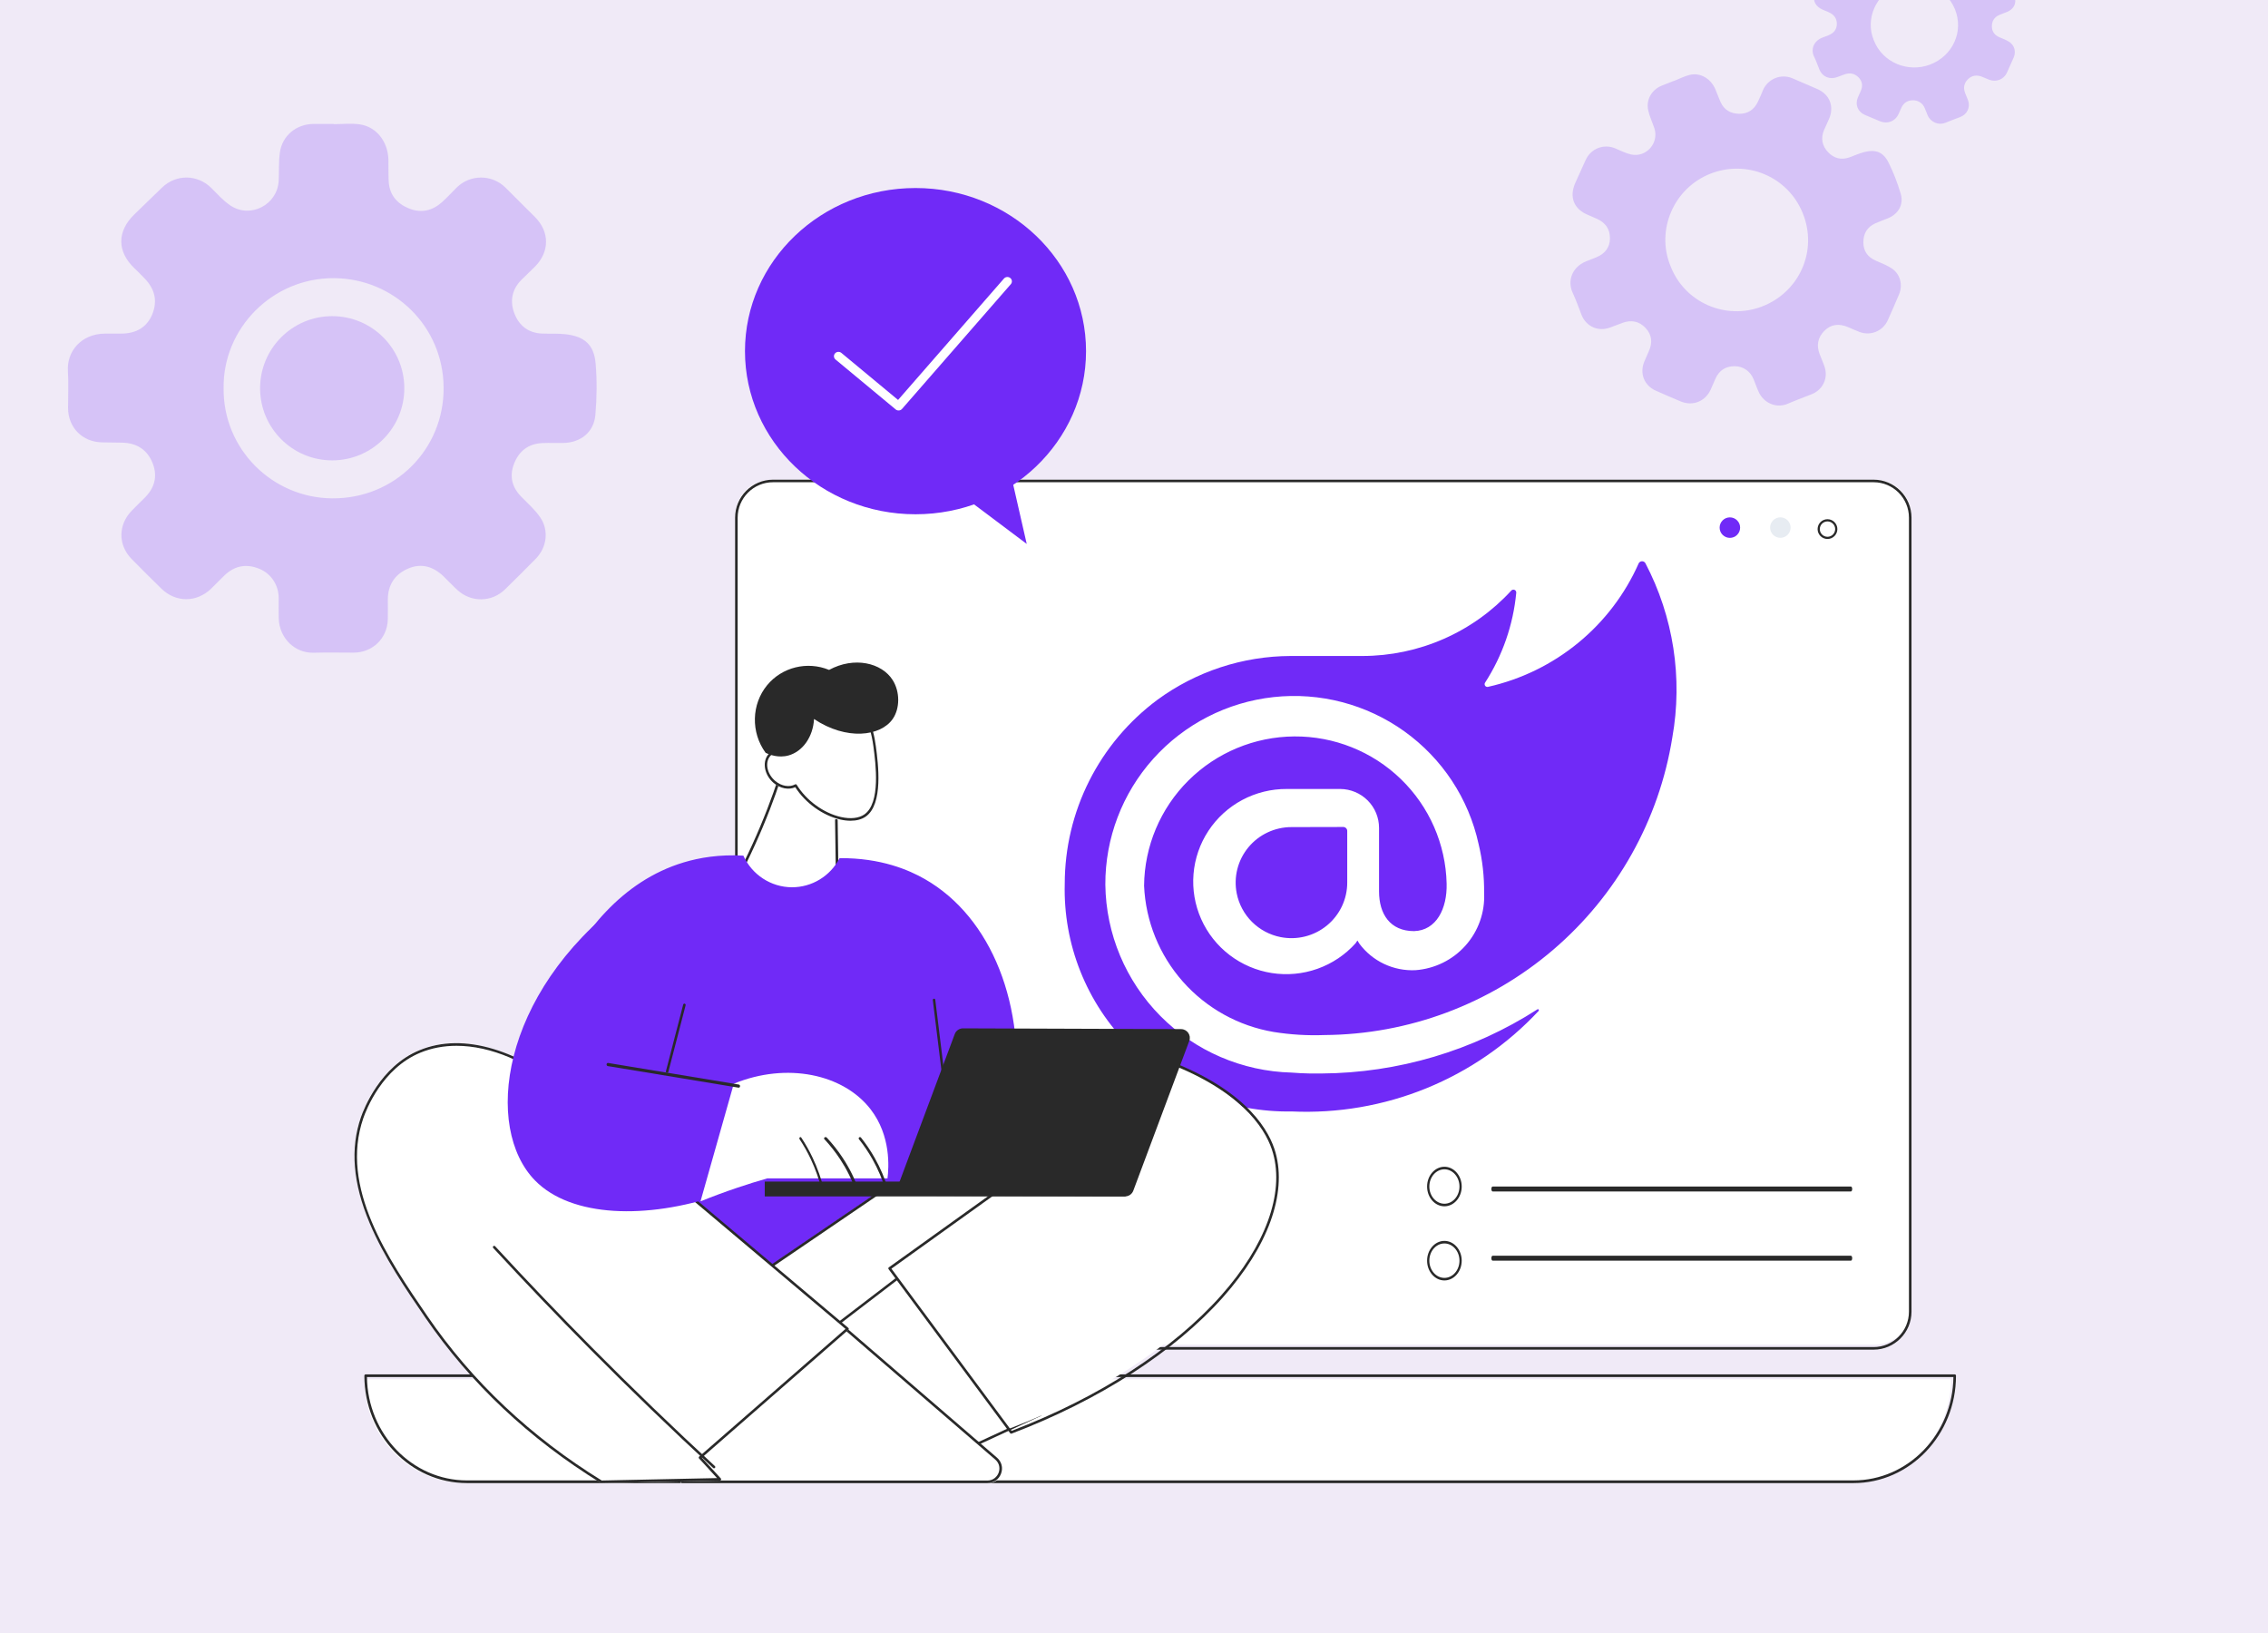 <svg fill="none" height="265" viewBox="0 0 368 265" width="368" xmlns="http://www.w3.org/2000/svg" xmlns:xlink="http://www.w3.org/1999/xlink"><rect x="0" y="0" width="368" height="265" fill="#808080" stroke="none"/><clipPath id="a"><path d="m0 0h368v265h-368z"/></clipPath><clipPath id="b"><path d="m172.208 90.66h100.254v89.827h-100.254z"/></clipPath><g clip-path="url(#a)"><path d="m0 0h368v265h-368z" fill="#f0eaf7"/><path d="m300.158 240.64h-224.621c-9.066 0-16.416-7.541-16.416-16.843h257.452c0 9.302-7.35 16.843-16.416 16.843z" fill="#fff"/><path d="m300.727 240.64h-224.957c-9.18 0-16.649-7.818-16.649-17.427 0-.12.093-.218.209-.218h257.837c.115 0 .209.098.209.218 0 9.609-7.469 17.427-16.649 17.427zm-241.186-17.208c.113 9.267 7.35 16.771 16.23 16.771h224.957c8.88 0 16.117-7.504 16.23-16.771z" fill="#292929"/><path d="m304.205 218.183h-178.979c-3.287 0-5.952-2.659-5.952-5.939v-128.478c0-3.28 2.665-5.938 5.952-5.938h178.979c3.288 0 5.952 2.659 5.952 5.938v128.478c0 3.28-2.664 5.939-5.952 5.939z" fill="#fff"/><g clip-path="url(#b)"><path d="m271.344 119.674c-2.147 13.393-8.996 25.593-19.33 34.431s-23.482 13.74-37.105 13.834c-2.76.105-5.523-.062-8.249-.499-5.702-.964-10.899-3.845-14.725-8.162-3.826-4.318-6.049-9.81-6.299-15.561.055-6.415 2.642-12.551 7.202-17.085 4.56-4.532 10.728-7.099 17.172-7.144 6.445-.045 12.648 2.434 17.272 6.902 4.625 4.469 7.298 10.568 7.445 16.981.103 4.051-1.66 7.604-5.283 7.707-3.871 0-5.685-2.75-5.685-6.455v-10.296c.001-1.665-.659-3.263-1.836-4.445-1.178-1.183-2.777-1.854-4.45-1.867h-8.67c-2.522-.017-5.008.595-7.232 1.78-2.223 1.186-4.112 2.908-5.494 5.007-1.382 2.1-2.214 4.511-2.42 7.013-.205 2.502.223 5.015 1.245 7.31 1.022 2.296 2.605 4.299 4.606 5.828 2 1.529 4.353 2.535 6.844 2.926 2.492.39 5.042.153 7.417-.691 2.375-.843 4.5-2.266 6.181-4.137l.303-.45.304.499c1.043 1.41 2.419 2.542 4.008 3.295 1.588.753 3.338 1.104 5.096 1.021 3.132-.227 6.051-1.663 8.134-4.003 2.083-2.339 3.164-5.397 3.013-8.519.031-2.679-.271-5.352-.898-7.958-1.608-7.361-5.896-13.87-12.039-18.27-6.142-4.4-13.703-6.381-21.226-5.56-7.522.82-14.474 4.383-19.513 10.002-5.04 5.62-7.812 12.898-7.782 20.431.097 7.988 3.301 15.628 8.937 21.314 5.637 5.686 13.268 8.976 21.291 9.178 0 0 2.27.205 4.83.147 12.443-.079 24.606-3.691 35.058-10.412.148-.103.297.102.198.252-5.088 5.457-11.311 9.743-18.234 12.562-6.923 2.818-14.38 4.1-21.851 3.757-4.885.088-9.737-.81-14.263-2.639-4.527-1.829-8.634-4.552-12.074-8.005-3.441-3.453-6.143-7.563-7.944-12.084s-2.664-9.358-2.536-14.219c.003-5.796 1.363-11.511 3.973-16.692 2.611-5.181 6.399-9.684 11.064-13.153 6.269-4.595 13.846-7.085 21.631-7.108h11.637c4.546-.003 9.041-.949 13.199-2.777 4.159-1.827 7.889-4.497 10.954-7.838.065-.071.151-.12.245-.14.095-.02.194-.011.283.028.088.038.163.104.212.187.05.083.072.18.064.277-.493 5.207-2.234 10.219-5.077 14.617-.042.076-.061.163-.055.25.007.087.039.17.092.239s.125.121.207.15c.083.029.171.034.256.014 5.372-1.208 10.384-3.654 14.633-7.142 4.248-3.487 7.615-7.919 9.829-12.938.057-.09.134-.164.227-.217.092-.052.197-.079.304-.079.106 0 .211.027.304.079.092.052.17.127.225.217 4.561 8.697 6.099 18.652 4.375 28.311zm-61.796 14.525c-1.339-.001-2.661.295-3.871.864-1.21.57-2.278 1.399-3.127 2.429s-1.458 2.235-1.784 3.527c-.325 1.293-.358 2.641-.097 3.948.35 1.747 1.212 3.353 2.478 4.613s2.878 2.119 4.634 2.466c1.313.26 2.667.227 3.966-.097 1.298-.324 2.508-.93 3.543-1.775 1.034-.846 1.867-1.909 2.44-3.113.572-1.205.868-2.521.868-3.853v-8.411c-.008-.161-.076-.313-.191-.427-.114-.114-.267-.182-.429-.19z" fill="#702af7"/></g><path d="m304.01 218.985h-178.589c-3.389 0-6.147-2.765-6.147-6.164v-128.83c0-3.398 2.758-6.163 6.147-6.163h178.589c3.39 0 6.147 2.765 6.147 6.163v128.83c0 3.399-2.757 6.164-6.147 6.164zm-178.589-140.74c-3.16 0-5.73 2.578-5.73 5.746v128.83c0 3.169 2.57 5.746 5.73 5.746h178.589c3.16 0 5.731-2.578 5.731-5.746v-128.83c0-3.168-2.571-5.746-5.731-5.746z" fill="#292929"/><path d="m281.861 86.784c.65-.649.65-1.702 0-2.352-.649-.649-1.702-.649-2.352 0-.649.649-.649 1.702 0 2.352.65.649 1.703.649 2.352 0z" fill="#702af7"/><path d="m289.512 87.139c.849-.351 1.252-1.324.9-2.173-.351-.849-1.324-1.252-2.173-.9-.848.351-1.251 1.324-.9 2.173.352.849 1.325 1.252 2.173.9z" fill="#e7ecf2"/><path d="m296.523 87.452c-.885 0-1.604-.72-1.604-1.604 0-.884.719-1.604 1.604-1.604.884 0 1.604.72 1.604 1.604s-.72 1.604-1.604 1.604zm0-2.851c-.688 0-1.247.559-1.247 1.247 0 .688.559 1.247 1.247 1.247.687 0 1.247-.559 1.247-1.247 0-.687-.56-1.247-1.247-1.247z" fill="#292929"/><path d="m148.548 83.442c15.282 0 27.67-11.85 27.67-26.467s-12.388-26.467-27.67-26.467-27.67 11.85-27.67 26.467 12.388 26.467 27.67 26.467z" fill="#702af7"/><path d="m145.802 66.599c-.174 0-.342-.06-.475-.17l-9.757-8.097c-.307-.254-.342-.7-.079-.996.262-.296.723-.331 1.029-.076l9.199 7.633 17.181-19.698c.26-.298.721-.336 1.029-.084.308.252.347.698.086.996l-17.655 20.242c-.126.144-.305.233-.499.248-.02.001-.039.002-.059.002z" fill="#fff"/><path d="m155.365 79.822 11.229 8.432-3.663-16.041z" fill="#702af7"/><path d="m126.52 125.949c-.563 1.695-1.187 3.435-1.879 5.213-1.672 4.298-3.503 8.208-5.367 11.728 1.093 1.007 2.636 2.182 4.684 3.111 5.229 2.371 10.214 1.533 12.159 1.096-.068-4.704-.136-9.407-.205-14.111z" fill="#fff"/><path d="m131.479 147.604c-2.229 0-4.858-.373-7.517-1.586-1.687-.77-3.242-1.81-4.622-3.09-.068-.063-.085-.163-.042-.244 1.957-3.719 3.714-7.584 5.223-11.487.649-1.679 1.264-3.396 1.828-5.105.036-.108.155-.168.265-.133.111.035.172.151.136.259-.566 1.715-1.184 3.439-1.835 5.125-1.496 3.868-3.235 7.701-5.171 11.391 1.319 1.202 2.797 2.18 4.397 2.91 4.621 2.109 9.158 1.617 11.552 1.098l-.197-13.679c-.001-.114.092-.207.208-.209.117 0 .212.089.214.203l.199 13.847c.001.096-.067.181-.163.203-1.083.245-2.644.497-4.475.497z" fill="#292929"/><path d="m120.619 138.831c1.393 3.097 4.469 5.108 7.844 5.131 3.256.022 6.267-1.809 7.765-4.721 6.728-.067 11.3 1.949 13.803 3.376 10.919 6.225 16.566 20.664 14.559 36.582-13.391 11.925-26.781 23.851-40.171 35.776-13.211-12.822-26.422-25.644-39.632-38.466.429-2.383 5.886-30.488 26.151-36.582 2.574-.774 5.798-1.316 9.681-1.096z" fill="#702af7"/><path d="m118.472 209.839 24.583-16.776 32.361-3.753-.884 20.529-54.255 21.176z" fill="#fff"/><path d="m120.472 231.015c-.084 0-.163-.051-.195-.134-.041-.108.012-.23.12-.271l53.729-20.914.861-19.94-31.829 3.682-24.36 16.578c-.095.065-.225.04-.29-.056s-.04-.226.056-.291l24.402-16.607c.028-.019.06-.031.093-.035l32.124-3.716c.061-.007.122.013.166.055.045.042.07.101.067.163l-.877 20.323c-.004.083-.056.156-.134.186l-53.857 20.963c-.025.01-.051.014-.076.014z" fill="#292929"/><path d="m148.029 205.35-16.724 12.833 24.422 17.644 13.273-6.148z" fill="#fff"/><path d="m155.667 235.827c-.042 0-.083-.012-.118-.038l-24.16-17.409c-.052-.037-.084-.098-.084-.162-.001-.065.028-.126.079-.165l16.545-12.661c.085-.065.205-.053.275.028l20.746 24.004c.042.048.059.113.045.176-.013.063-.055.115-.113.142l-13.13 6.067c-.027.012-.056.018-.085.018zm-23.819-17.617 23.842 17.18 12.778-5.904-20.445-23.655z" fill="#292929"/><path d="m136.706 214.975 25.121 21.828c1.528 1.328.587 3.837-1.438 3.837h-49.937v-21.843z" fill="#fff"/><path d="m160.194 240.64h-49.533c-.116 0-.209-.093-.209-.208v-21.489c0-.103.076-.191.179-.205l26.042-3.761c.06-.009.121.009.167.049l24.918 21.476c.769.662 1.024 1.661.667 2.606s-1.212 1.532-2.231 1.532zm-49.324-.415h49.324c1.004 0 1.608-.652 1.839-1.263.231-.61.208-1.495-.55-2.147l-24.845-21.415-25.768 3.722z" fill="#292929"/><path d="m91.633 176.802c15.363 12.959 30.724 25.917 46.087 38.875l-24.058 21.007 3.244 3.546-19.327.41c-15.109-9.315-23.866-20.076-28.552-26.927-6.251-9.139-14.419-21.081-10.476-32.509.363-1.052 2.922-8.139 9.43-10.813 7.495-3.079 16.614.475 23.652 6.411z" fill="#fff"/><path d="m97.582 240.64c-.038 0-.075-.011-.108-.031-11.593-7.142-21.17-16.167-28.466-26.826-3.144-4.593-6.707-9.799-9.034-15.342-2.709-6.454-3.171-12.067-1.413-17.161.469-1.357 3.128-8.257 9.498-10.873 3.575-1.468 7.637-1.529 12.073-.181 3.941 1.198 7.975 3.475 11.667 6.587l45.847 38.643c.047.04.074.098.075.159 0 .061-.026.12-.072.16l-23.77 20.74 3.082 3.367c.055.06.07.148.038.223-.032.076-.105.126-.186.128l-19.227.407c-.001 0-.003 0-.004 0zm-23.507-70.957c-2.069 0-4.041.365-5.859 1.112-6.205 2.547-8.805 9.296-9.263 10.623-3.888 11.26 4.032 22.83 10.396 32.127 7.253 10.595 16.77 19.569 28.289 26.675l18.706-.396-2.915-3.184c-.038-.041-.058-.097-.054-.153.003-.057.028-.11.071-.147l23.748-20.72-45.661-38.486c-5.776-4.868-11.959-7.451-17.459-7.451z" fill="#292929"/><path d="m163.74 231.817c30.428-11.575 46.1-31.877 42.429-45.052-.584-2.096-3.046-8.993-16.112-14.298-15.307 10.971-30.613 21.942-45.92 32.912z" fill="#fff"/><path d="m164.071 232.619c-.065 0-.127-.03-.167-.084l-19.726-26.609c-.033-.045-.047-.101-.038-.157.008-.056.039-.106.084-.138l46.206-33.125c.058-.042.133-.05.2-.024 12.054 4.896 15.408 11.204 16.335 14.528 1.871 6.716-1.236 15.271-8.525 23.472-7.86 8.842-20.039 16.699-34.295 22.124-.024.009-.049.013-.074.013zm-19.431-26.771 19.504 26.31c14.131-5.399 26.196-13.193 33.985-21.955 7.192-8.092 10.266-16.504 8.434-23.08-.903-3.24-4.181-9.387-15.984-14.209z" fill="#292929"/><path d="m115.856 238.234c-.052 0-.104-.019-.144-.056-6.74-6.221-13.431-12.674-19.885-19.179-5.344-5.385-10.659-10.942-15.799-16.514-.078-.084-.071-.214.015-.29.086-.076.219-.069.296.015 5.136 5.568 10.448 11.121 15.788 16.503 6.45 6.501 13.135 12.949 19.871 19.166.084.078.088.208.009.29-.042.043-.097.065-.153.065z" fill="#292929"/><path d="m111.4 164.398-4.975 10.372 16.859.266c-1.583 1.928-3.816 5.135-5.251 9.574-1.212 3.748-1.423 7.037-1.382 9.309-11.631 3.922-23.95 3.655-29.85-2.394-8.273-8.482-5.733-30.194 14.456-45.525 3.381 6.132 6.762 12.265 10.143 18.398z" fill="#702af7"/><path d="m119.065 175.831c8.632-3.527 17.777-1.555 22.192 4.15 3.339 4.315 2.961 9.457 2.747 11.214-6.502 0-13.004 0-19.506 0-1.569.449-3.193.951-4.863 1.515-2.111.712-4.104 1.457-5.975 2.214 1.802-6.365 3.604-12.729 5.405-19.093z" fill="#fff"/><g fill="#292929"><path d="m133.534 193.32c-.076 0-.146-.059-.169-.15-.443-1.778-1.053-3.497-1.813-5.108-.531-1.125-1.141-2.211-1.814-3.226-.06-.091-.047-.223.03-.294s.187-.056.248.035c.683 1.033 1.304 2.136 1.844 3.281.772 1.638 1.393 3.386 1.843 5.193.028.111-.025.227-.119.26-.017.006-.033.009-.05.009z"/><path d="m139.078 193.32c-.107 0-.205-.059-.237-.15-.62-1.778-1.475-3.497-2.539-5.108-.743-1.125-1.597-2.211-2.539-3.226-.084-.091-.065-.223.042-.294s.263-.056.347.035c.957 1.033 1.826 2.136 2.581 3.281 1.082 1.638 1.951 3.386 2.582 5.193.038.111-.036.227-.167.26-.023.006-.047.009-.07.009z"/><path d="m143.925 193.32c-.091 0-.175-.059-.203-.15-.532-1.778-1.264-3.497-2.176-5.108-.637-1.125-1.369-2.211-2.176-3.226-.072-.091-.056-.223.036-.294s.225-.056.297.035c.82 1.033 1.565 2.137 2.212 3.281.928 1.638 1.672 3.386 2.213 5.193.033.111-.031.227-.143.26-.02.006-.04.009-.06.009z"/><path d="m182.635 191.716h-58.549v2.406h58.549z"/></g><path d="m141.326 121.08c-.42-3.319-1.268-4.682-1.534-5.085-1.442-2.187-4.203-4.104-6.766-3.599-3.287.649-5.572 5.15-5.647 9.503-1.085-.389-2.204-.152-2.833.717-.868 1.2-.471 3.144.886 4.344 1.073.948 2.424 1.142 3.372.591 2.664 4.559 8.427 6.818 10.988 4.971 2.733-1.97 1.886-8.662 1.534-11.442z" fill="#fff"/><g fill="#292929"><path d="m138.013 133.168c-.519 0-1.074-.065-1.655-.196-2.844-.641-5.697-2.692-7.319-5.249-1.05.485-2.433.221-3.504-.684-1.471-1.246-1.892-3.288-.937-4.552.624-.827 1.727-1.146 2.862-.848.165-4.07 2.389-8.573 5.933-9.242 2.691-.509 5.617 1.43 7.117 3.609.956 1.389 1.401 3.528 1.605 5.078l-.196.029.197-.029c.372 2.817 1.243 9.414-1.658 11.418-.638.441-1.478.666-2.445.666zm-8.904-5.924c.066 0 .13.034.167.096 1.55 2.54 4.362 4.589 7.165 5.221 1.559.351 2.908.205 3.8-.411 2.69-1.858 1.843-8.27 1.481-11.007v-.001c-.284-2.154-.814-3.845-1.533-4.888-1.427-2.073-4.196-3.921-6.726-3.443-3.423.647-5.542 5.139-5.614 9.109-.001.066-.032.128-.083.167-.051.038-.117.049-.177.029-1.062-.365-2.114-.116-2.681.633-.818 1.084-.425 2.861.876 3.962 1.005.85 2.304 1.074 3.233.557.029-.017.061-.024.092-.024z"/><path d="m119.861 176.477c-.009 0-.019-.001-.03-.002l-21.225-3.504c-.117-.019-.2-.147-.183-.286.017-.138.125-.234.243-.216l21.225 3.504c.117.019.2.147.183.286-.015.127-.107.218-.213.218z"/><path d="m108.249 174.071c-.017 0-.035-.002-.053-.007-.109-.031-.173-.148-.143-.261l2.801-10.803c.03-.114.142-.181.25-.15s.172.148.143.261l-2.802 10.803c-.024.095-.106.157-.196.157z"/><path d="m154.362 185.299c-.1 0-.186-.076-.199-.18l-2.806-22.847c-.014-.113.064-.216.174-.23.111-.013.211.066.225.179l2.806 22.847c.014.113-.064.216-.175.23-.008.001-.016.001-.025.001z"/><path d="m192.97 168.891-9.084 24.304c-.209.559-.747.929-1.349.927-11.789-.042-23.578-.083-35.367-.124-.996-.004-1.684-.989-1.338-1.914l9.084-24.304c.209-.559.747-.929 1.349-.927 11.789.041 23.578.083 35.367.124.996.004 1.684.988 1.338 1.914z"/><path d="m124.232 122.152c.568.274 2.049.886 3.724.419 2.275-.636 3.974-3.004 4.125-5.909 5.244 3.507 10.794 2.828 12.762 0 1.202-1.727 1.193-4.435 0-6.318-1.777-2.807-6.234-3.865-10.318-1.649-3.558-1.462-7.639-.444-10.047 2.473-2.555 3.095-2.678 7.665-.246 10.984z"/><path d="m300.327 193.32h-58.136c-.114 0-.206-.18-.206-.401 0-.222.092-.401.206-.401h58.136c.114 0 .206.179.206.401 0 .221-.092.401-.206.401z"/><path d="m300.327 204.548h-58.136c-.114 0-.206-.179-.206-.401 0-.221.092-.401.206-.401h58.136c.114 0 .206.18.206.401 0 .222-.092.401-.206.401z"/><path d="m234.366 195.726c-1.548 0-2.808-1.439-2.808-3.208s1.26-3.208 2.808-3.208c1.547 0 2.807 1.439 2.807 3.208s-1.26 3.208-2.807 3.208zm0-6.002c-1.348 0-2.445 1.253-2.445 2.794 0 1.54 1.097 2.793 2.445 2.793 1.347 0 2.444-1.253 2.444-2.793 0-1.541-1.097-2.794-2.444-2.794z"/><path d="m234.366 207.756c-1.548 0-2.808-1.439-2.808-3.208s1.26-3.208 2.808-3.208c1.547 0 2.807 1.439 2.807 3.208s-1.26 3.208-2.807 3.208zm0-6.001c-1.348 0-2.445 1.253-2.445 2.793 0 1.541 1.097 2.794 2.445 2.794 1.347 0 2.444-1.253 2.444-2.794 0-1.54-1.097-2.793-2.444-2.793z"/></g><g fill="#702af7"><g opacity=".2"><path d="m54.145 20.145c1.414 0 2.852-.166 4.237.035 2.7.392 4.564 2.795 4.643 5.72.032 1.19-.024 2.384.047 3.571.129 2.154 1.349 3.561 3.278 4.346 1.978.805 3.796.39 5.366-1.017.83-.744 1.583-1.575 2.375-2.362 2.176-2.163 5.726-2.175 7.903-.02 1.614 1.597 3.225 3.198 4.825 4.81 2.375 2.393 2.376 5.607.001 8.022-.73.743-1.51 1.436-2.239 2.18-1.573 1.605-1.877 3.539-1.071 5.54.775 1.925 2.287 3.068 4.449 3.151 1.3.05 2.612-.035 3.898.119 2.998.359 4.533 1.72 4.79 4.728.236 2.766.202 5.585-.039 8.352-.246 2.825-2.404 4.518-5.258 4.556-1.117.015-2.236-.037-3.35.015-2.29.106-3.82 1.309-4.615 3.423-.755 2.008-.291 3.763 1.205 5.29 1.063 1.085 2.233 2.114 3.076 3.357 1.444 2.129 1.054 4.886-.747 6.716-1.645 1.671-3.303 3.33-4.984 4.965-2.138 2.08-5.439 2.139-7.665.138-.802-.721-1.529-1.524-2.309-2.27-1.681-1.609-3.628-2.191-5.811-1.224-2.134.946-3.218 2.661-3.219 5.022-.001 1.08.028 2.16-.007 3.239-.1 3.056-2.486 5.345-5.55 5.348-2.159.002-4.321-.053-6.478.014-2.994.092-5.579-2.29-5.671-5.609-.03-1.079-.003-2.159-.005-3.239-.004-2.148-1.237-4.008-3.183-4.788-2.116-.848-3.999-.466-5.635 1.112-.723.698-1.413 1.43-2.137 2.127-2.364 2.277-5.736 2.284-8.08-.002-1.624-1.583-3.228-3.187-4.82-4.802-2.241-2.276-2.217-5.586.038-7.87.654-.662 1.305-1.328 1.976-1.973 1.663-1.597 2.242-3.504 1.405-5.666-.863-2.231-2.601-3.335-4.999-3.375-1.07-.018-2.14-.029-3.21-.046-3.205-.053-5.531-2.405-5.534-5.597-.002-1.973.107-3.954-.025-5.918-.216-3.21 2.116-6.09 5.994-6.133.893-.01 1.787 0 2.681-.003 2.46-.007 4.179-1.076 5.019-3.142.899-2.21.373-4.127-1.239-5.802-.542-.563-1.092-1.119-1.659-1.658-2.841-2.699-2.848-5.991-.009-8.744 1.495-1.45 2.99-2.901 4.489-4.348 2.277-2.198 5.739-2.156 7.991.061 1.003.988 1.952 2.083 3.11 2.854 3.25 2.164 7.624-.123 7.826-4.016.079-1.519-.016-3.059.19-4.559.381-2.782 2.683-4.657 5.5-4.662 1.08-.002 2.159-0 3.239-0zm-17.863 42.837c-.099 9.884 7.894 17.796 17.607 17.877 10.102.085 18.18-7.894 18.091-18.015-.088-9.959-8.088-17.626-17.732-17.71-10.091-.087-18.105 8.199-17.965 17.847z"/><path d="m53.903 74.698c6.462 0 11.701-5.239 11.701-11.701 0-6.462-5.239-11.701-11.701-11.701-6.462 0-11.701 5.239-11.701 11.701 0 6.462 5.239 11.701 11.701 11.701z"/></g><path d="m271.617 13.136c.851-.336 1.678-.778 2.559-.986 1.719-.406 3.413.597 4.156 2.338.303.708.553 1.44.878 2.138.59 1.265 1.659 1.822 3.008 1.836 1.382.014 2.378-.667 2.989-1.887.323-.645.578-1.324.868-1.985.796-1.819 2.93-2.669 4.754-1.89 1.352.577 2.703 1.158 4.049 1.747 1.999.875 2.764 2.809 1.909 4.827-.264.62-.568 1.223-.83 1.844-.566 1.339-.289 2.575.672 3.588.925.974 2.107 1.302 3.428.838.794-.279 1.565-.642 2.376-.855 1.89-.496 3.138-.043 4.008 1.706.8 1.608 1.45 3.312 1.963 5.035.524 1.758-.372 3.29-2.081 3.991-.669.275-1.355.509-2.014.805-1.354.608-1.989 1.695-1.965 3.157.023 1.388.72 2.333 1.984 2.897.898.4 1.847.741 2.65 1.289 1.376.938 1.797 2.689 1.148 4.218-.593 1.397-1.197 2.789-1.82 4.172-.793 1.76-2.766 2.58-4.583 1.905-.654-.243-1.283-.553-1.93-.817-1.394-.569-2.705-.456-3.79.645-1.06 1.076-1.304 2.366-.744 3.787.256.65.531 1.293.766 1.95.667 1.863-.226 3.807-2.07 4.537-1.299.515-2.614.995-3.897 1.548-1.781.767-3.904-.052-4.749-2.026-.274-.642-.515-1.298-.773-1.948-.513-1.292-1.698-2.118-3.056-2.124-1.476-.007-2.518.67-3.128 2.008-.269.592-.511 1.196-.78 1.788-.882 1.931-2.911 2.737-4.866 1.92-1.354-.566-2.702-1.15-4.044-1.744-1.891-.837-2.664-2.834-1.85-4.744.237-.554.47-1.109.721-1.657.621-1.356.517-2.641-.502-3.743-1.05-1.137-2.359-1.388-3.813-.843-.648.243-1.295.491-1.944.735-1.942.73-3.902-.133-4.663-2.052-.47-1.187-.875-2.405-1.422-3.555-.894-1.88-.175-4.167 2.15-5.115.536-.218 1.077-.425 1.614-.639 1.479-.589 2.26-1.641 2.275-3.083.015-1.543-.757-2.572-2.127-3.197-.46-.21-.924-.414-1.393-.603-2.353-.949-3.14-2.928-2.085-5.259.555-1.228 1.11-2.456 1.668-3.683.849-1.864 2.943-2.662 4.826-1.862.839.356 1.671.789 2.552.978 2.471.529 4.561-1.886 3.757-4.277-.314-.933-.737-1.837-.971-2.788-.432-1.764.508-3.44 2.203-4.113.65-.258 1.3-.513 1.951-.77.003.006.005.013.008.019zm-.567 30.02c2.291 5.971 8.986 8.831 14.853 6.572 6.104-2.35 9.07-9.071 6.608-15.139-2.422-5.971-9.062-8.683-14.889-6.441-6.096 2.346-8.951 9.236-6.572 15.008z" opacity=".2"/><path d="m304.397-11.358c.521-.201 1.027-.464 1.566-.589 1.052-.242 2.089.356 2.543 1.396.185.423.338.86.537 1.276.362.755 1.016 1.088 1.841 1.096.846.009 1.455-.398 1.829-1.127.198-.385.354-.79.531-1.185.487-1.086 1.793-1.593 2.91-1.129.827.345 1.653.691 2.477 1.043 1.224.522 1.692 1.677 1.168 2.882-.161.37-.347.73-.507 1.101-.346.8-.177 1.538.411 2.142.566.582 1.289.777 2.098.5.486-.167.957-.383 1.453-.51 1.157-.296 1.921-.026 2.454 1.018.489.96.887 1.978 1.201 3.006.32 1.05-.228 1.964-1.274 2.383-.409.164-.829.304-1.232.481-.829.363-1.217 1.012-1.203 1.885.014.829.441 1.393 1.214 1.729.55.239 1.131.443 1.622.769.842.56 1.1 1.606.702 2.518-.362.834-.732 1.665-1.113 2.491-.485 1.051-1.693 1.54-2.804 1.137-.401-.145-.786-.33-1.182-.488-.853-.339-1.655-.272-2.319.385-.649.642-.798 1.412-.455 2.261.157.388.324.772.468 1.165.408 1.112-.138 2.272-1.266 2.709-.796.307-1.6.594-2.385.924-1.09.458-2.389-.031-2.906-1.21-.168-.383-.316-.775-.473-1.163-.314-.771-1.039-1.264-1.87-1.268-.904-.004-1.542.4-1.914 1.199-.165.353-.313.714-.478 1.067-.539 1.153-1.781 1.634-2.978 1.146-.828-.338-1.653-.687-2.475-1.041-1.157-.499-1.63-1.692-1.131-2.833.144-.331.287-.662.441-.989.38-.81.316-1.577-.307-2.235-.643-.679-1.444-.829-2.333-.503-.397.145-.793.293-1.19.439-1.189.436-2.388-.079-2.853-1.225-.288-.709-.536-1.435-.871-2.122-.547-1.123-.107-2.488 1.316-3.054.328-.13.659-.254.987-.381.906-.352 1.384-.98 1.393-1.841.009-.921-.464-1.535-1.302-1.908-.281-.125-.565-.247-.852-.36-1.44-.566-1.922-1.748-1.276-3.14.34-.733.679-1.466 1.021-2.199.519-1.113 1.801-1.589 2.953-1.112.513.213 1.023.471 1.561.584 1.512.316 2.791-1.126 2.299-2.553-.192-.557-.451-1.096-.593-1.664-.265-1.053.31-2.054 1.348-2.455.397-.154.795-.307 1.193-.46.002.004.003.008.005.011zm-.347 17.922c1.402 3.565 5.499 5.272 9.09 3.923 3.734-1.403 5.549-5.415 4.043-9.038-1.482-3.565-5.545-5.184-9.111-3.845-3.731 1.4-5.478 5.514-4.022 8.96z" opacity=".2"/></g></g></svg>